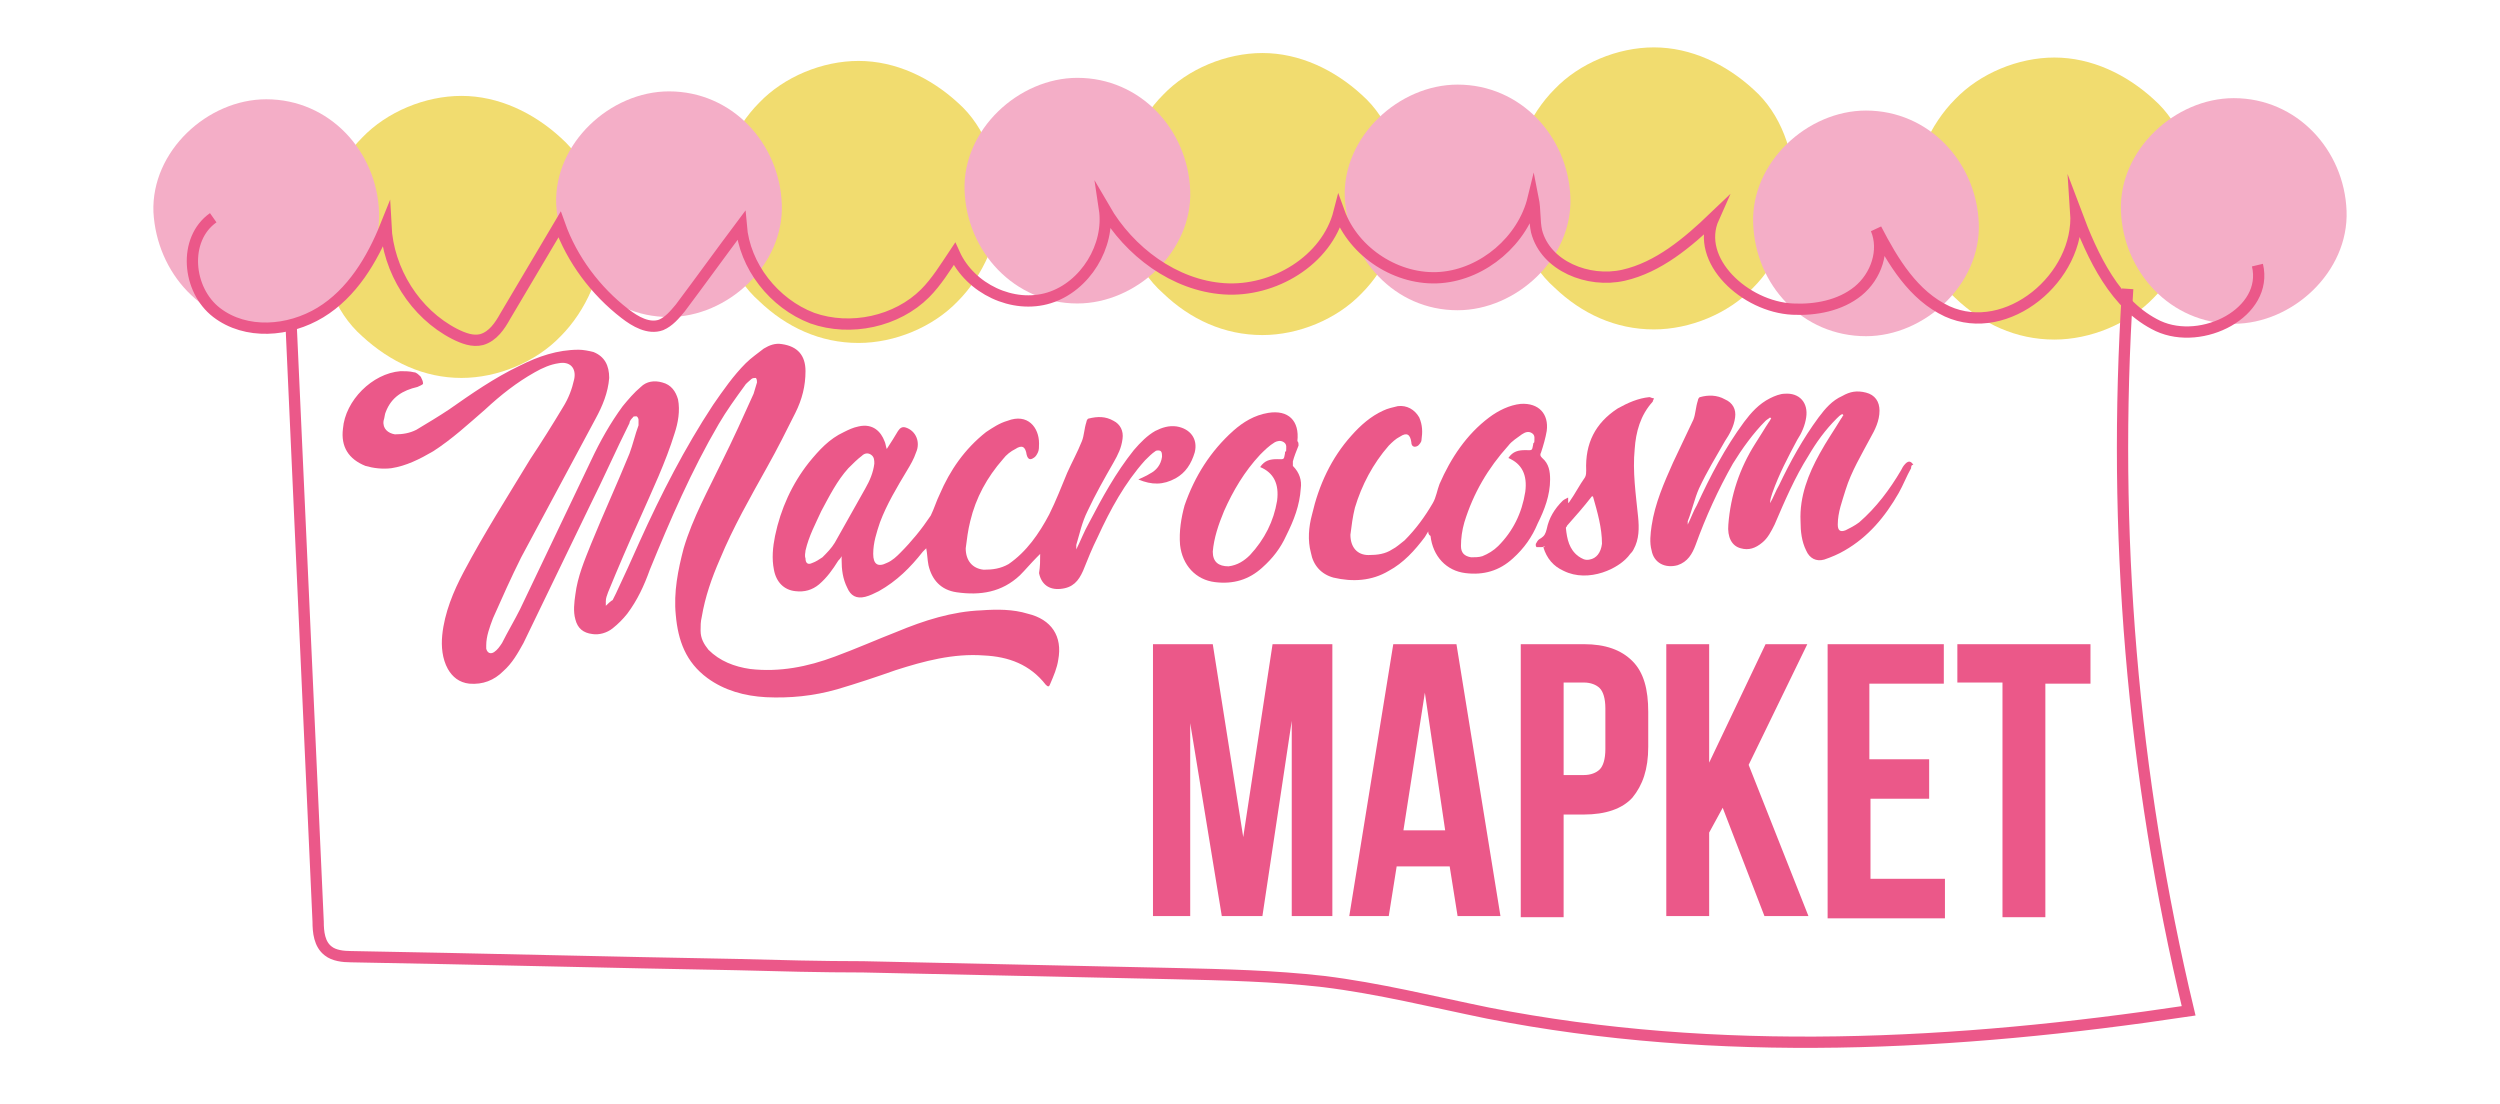 <?xml version="1.0" encoding="UTF-8"?> <svg xmlns="http://www.w3.org/2000/svg" xmlns:xlink="http://www.w3.org/1999/xlink" version="1.1" id="Слой_1" x="0px" y="0px" viewBox="0 0 221.6 97.9" style="enable-background:new 0 0 221.6 97.9;" xml:space="preserve"> <style type="text/css"> .st0{fill:#F1DC6F;} .st1{fill:#F4AEC7;} .st2{fill:#EB5889;} .st3{fill:none;stroke:#EB5889;stroke-miterlimit:10;} </style> <g> <path class="st0" d="M40.9,21"></path> <g> <path class="st0" d="M40.9,33.5c3.2,0,6.6-1.4,8.8-3.7c2.2-2.2,3.8-5.7,3.7-8.8c-0.1-3.2-1.2-6.6-3.7-8.8 c-2.4-2.2-5.5-3.7-8.8-3.7c-3.2,0-6.6,1.4-8.8,3.7c-2.2,2.2-3.8,5.7-3.7,8.8c0.1,3.2,1.2,6.6,3.7,8.8 C34.6,32.1,37.6,33.5,40.9,33.5L40.9,33.5z"></path> </g> </g> <g> <path class="st0" d="M76.1,17.9"></path> <g> <path class="st0" d="M76.1,30.4c3.2,0,6.6-1.4,8.8-3.7c2.2-2.2,3.8-5.7,3.7-8.8c-0.1-3.2-1.2-6.6-3.7-8.8 c-2.4-2.2-5.5-3.7-8.8-3.7c-3.2,0-6.6,1.4-8.8,3.7c-2.2,2.2-3.8,5.7-3.7,8.8c0.1,3.2,1.2,6.6,3.7,8.8C69.7,29,72.7,30.4,76.1,30.4 L76.1,30.4z"></path> </g> </g> <g> <path class="st0" d="M111.9,17.2"></path> <g> <path class="st0" d="M111.9,29.7c3.2,0,6.6-1.4,8.8-3.7c2.2-2.2,3.8-5.7,3.7-8.8c-0.1-3.2-1.2-6.6-3.7-8.8 c-2.4-2.2-5.5-3.7-8.8-3.7c-3.2,0-6.6,1.4-8.8,3.7c-2.2,2.2-3.8,5.7-3.7,8.8c0.1,3.2,1.2,6.6,3.7,8.8 C105.5,28.3,108.5,29.7,111.9,29.7L111.9,29.7z"></path> </g> </g> <g> <path class="st0" d="M146.6,16.7"></path> <g> <path class="st0" d="M146.6,29.2c3.2,0,6.6-1.4,8.8-3.7c2.2-2.2,3.8-5.7,3.7-8.8c-0.1-3.2-1.2-6.6-3.7-8.8 c-2.4-2.2-5.5-3.7-8.8-3.7c-3.2,0-6.6,1.4-8.8,3.7c-2.2,2.2-3.8,5.7-3.7,8.8c0.1,3.2,1.2,6.6,3.7,8.8 C140.2,27.8,143.2,29.2,146.6,29.2L146.6,29.2z"></path> </g> </g> <g> <path class="st0" d="M182.1,17.6"></path> <g> <path class="st0" d="M182.1,30.1c3.2,0,6.6-1.4,8.8-3.7c2.2-2.2,3.8-5.7,3.7-8.8c-0.1-3.2-1.2-6.6-3.7-8.8 c-2.4-2.2-5.5-3.7-8.8-3.7c-3.2,0-6.6,1.4-8.8,3.7c-2.2,2.2-3.8,5.7-3.7,8.8c0.1,3.2,1.2,6.6,3.7,8.8 C175.7,28.7,178.7,30.1,182.1,30.1L182.1,30.1z"></path> </g> </g> <g> <path class="st1" d="M23.6,18.8"></path> <g> <path class="st1" d="M23.6,28.8c5.2,0,10.2-4.6,10-10c-0.2-5.4-4.4-10-10-10c-5.2,0-10.2,4.6-10,10C13.9,24.2,18,28.8,23.6,28.8 L23.6,28.8z"></path> </g> </g> <g> <path class="st1" d="M59.3,18.1"></path> <g> <path class="st1" d="M59.3,28.1c5.2,0,10.2-4.6,10-10c-0.2-5.4-4.4-10-10-10c-5.2,0-10.2,4.6-10,10C49.6,23.5,53.7,28.1,59.3,28.1 L59.3,28.1z"></path> </g> </g> <g> <path class="st1" d="M95.5,16.9"></path> <g> <path class="st1" d="M95.5,26.9c5.2,0,10.2-4.6,10-10c-0.2-5.4-4.4-10-10-10c-5.2,0-10.2,4.6-10,10C85.7,22.3,89.9,26.9,95.5,26.9 L95.5,26.9z"></path> </g> </g> <g> <path class="st1" d="M129.2,17.5"></path> <g> <path class="st1" d="M129.2,27.5c5.2,0,10.2-4.6,10-10c-0.2-5.4-4.4-10-10-10c-5.2,0-10.2,4.6-10,10 C119.5,22.9,123.6,27.5,129.2,27.5L129.2,27.5z"></path> </g> </g> <g> <path class="st1" d="M165.4,19.8"></path> <g> <path class="st1" d="M165.4,29.8c5.2,0,10.2-4.6,10-10c-0.2-5.4-4.4-10-10-10c-5.2,0-10.2,4.6-10,10 C155.6,25.3,159.8,29.8,165.4,29.8L165.4,29.8z"></path> </g> </g> <g> <path class="st1" d="M198,18.7"></path> <g> <path class="st1" d="M198,28.7c5.2,0,10.2-4.6,10-10c-0.2-5.4-4.4-10-10-10c-5.2,0-10.2,4.6-10,10C188.2,24.1,192.4,28.7,198,28.7 L198,28.7z"></path> </g> </g> <g> <g> <g> <path class="st2" d="M169.4,41.5c-0.4,0.7-0.7,1.5-1.1,2.2c-1.2,2.1-2.7,3.9-4.8,5.1c-0.5,0.3-1.2,0.6-1.8,0.8 c-0.7,0.2-1.3-0.1-1.6-0.8c-0.4-0.8-0.5-1.7-0.5-2.6c-0.1-2.2,0.7-4.2,1.7-6c0.6-1.1,1.3-2.1,1.9-3.1c0.1-0.1,0.1-0.2,0.2-0.3 c0,0-0.1-0.1-0.1-0.1c-0.2,0.1-0.3,0.2-0.5,0.4c-1,1-1.8,2.1-2.5,3.3c-1.2,1.9-2.1,4-3,6.1c-0.3,0.6-0.6,1.2-1.1,1.6 c-0.6,0.5-1.2,0.7-1.9,0.5c-0.8-0.2-1.2-1-1.1-2.1c0.2-2.6,1-5,2.4-7.2c0.4-0.6,0.8-1.3,1.2-1.9c0.1-0.1,0.1-0.2,0.2-0.3 c0,0-0.1-0.1-0.1-0.1c-0.1,0.1-0.3,0.2-0.4,0.3c-1.1,1.1-2.1,2.5-2.9,3.8c-1.3,2.3-2.4,4.7-3.3,7.2c-0.3,0.8-0.7,1.5-1.6,1.8 c-1.1,0.3-2.1-0.2-2.3-1.3c-0.2-0.7-0.1-1.5,0-2.2c0.3-2,1.1-3.8,1.9-5.6c0.6-1.3,1.2-2.5,1.8-3.8c0.2-0.5,0.2-1.1,0.4-1.7 c0-0.1,0.1-0.3,0.2-0.3c0.7-0.2,1.5-0.2,2.2,0.2c0.7,0.3,1,0.9,0.9,1.6c-0.1,0.8-0.5,1.5-0.9,2.1c-0.8,1.4-1.6,2.7-2.3,4.2 c-0.4,0.9-0.6,1.9-1,2.9c0,0.1,0,0.2,0,0.3c0.3-0.6,0.5-1.2,0.8-1.7c1.2-2.6,2.5-5.1,4.2-7.4c0.6-0.8,1.3-1.6,2.3-2.1 c0.4-0.2,0.9-0.4,1.3-0.4c1.3-0.1,2.1,0.8,1.9,2.1c-0.1,0.7-0.4,1.4-0.8,2c-0.8,1.5-1.6,3-2.2,4.7c-0.1,0.3-0.2,0.6-0.2,0.9 c0.3-0.5,0.5-1.1,0.8-1.6c1-2.1,2.1-4.1,3.5-6c0.6-0.8,1.2-1.5,2.1-1.9c0.7-0.4,1.3-0.5,2.1-0.3c0.8,0.2,1.2,0.8,1.2,1.6 c0,0.9-0.4,1.7-0.8,2.4c-0.8,1.5-1.7,3-2.2,4.6c-0.3,1-0.7,2-0.7,3.1c0,0.5,0.2,0.7,0.7,0.5c0.4-0.2,0.8-0.4,1.2-0.7 c1.5-1.3,2.7-2.9,3.7-4.6c0.1-0.2,0.2-0.4,0.4-0.6c0.3-0.3,0.5-0.2,0.7,0.1C169.4,41.2,169.4,41.4,169.4,41.5z"></path> <path class="st2" d="M54.3,53.2c0.1-0.2,0.2-0.4,0.3-0.6c0.7-1.5,1.4-3,2.1-4.6c1.9-4.2,4-8.3,6.5-12.1c0.9-1.3,1.8-2.6,2.9-3.7 c0.5-0.5,1.1-0.9,1.6-1.3c0.5-0.3,1-0.5,1.6-0.4c1.4,0.2,2.1,1,2.1,2.4c0,1.3-0.3,2.5-0.9,3.7c-0.8,1.6-1.6,3.2-2.5,4.8 c-1.5,2.7-3,5.3-4.2,8.2c-0.7,1.6-1.3,3.3-1.6,5.1c-0.1,0.4-0.1,0.8-0.1,1.2c0,0.7,0.3,1.2,0.7,1.7c1,1,2.3,1.5,3.7,1.7 c2.6,0.3,5.1-0.2,7.5-1.1c1.9-0.7,3.7-1.5,5.5-2.2c2.4-1,4.9-1.8,7.5-1.9c1.4-0.1,2.8-0.1,4.1,0.3c2.1,0.5,3.1,2,2.7,4.1 c-0.1,0.7-0.4,1.4-0.7,2.1c-0.1,0.3-0.2,0.3-0.4,0.1c-1.4-1.8-3.3-2.5-5.5-2.6c-2.7-0.2-5.3,0.5-7.8,1.3 c-1.7,0.6-3.5,1.2-5.2,1.7c-2.1,0.6-4.2,0.8-6.3,0.7c-1.9-0.1-3.7-0.6-5.2-1.7c-1.9-1.4-2.6-3.3-2.8-5.6c-0.2-2,0.2-4,0.7-5.9 c0.8-2.7,2.2-5.2,3.4-7.7c1-2,1.9-4,2.8-6c0.1-0.3,0.2-0.7,0.3-1c0-0.1,0-0.3-0.1-0.4c-0.1,0-0.3,0-0.4,0.1 c-0.2,0.2-0.5,0.4-0.6,0.6c-0.8,1.1-1.6,2.2-2.3,3.4c-2.4,4.1-4.3,8.5-6.1,12.9c-0.5,1.4-1.1,2.7-2,3.9c-0.4,0.5-0.8,0.9-1.3,1.3 c-0.5,0.4-1.2,0.6-1.8,0.5c-0.8-0.1-1.3-0.5-1.5-1.3c-0.2-0.7-0.1-1.5,0-2.2c0.2-1.6,0.8-3,1.4-4.5c1.1-2.7,2.3-5.3,3.4-8 c0.3-0.8,0.5-1.7,0.8-2.5c0-0.2,0-0.4,0-0.5c0-0.1-0.1-0.3-0.2-0.3c-0.1,0-0.3,0-0.3,0.1c-0.1,0.1-0.3,0.3-0.3,0.5 c-1.2,2.4-2.3,4.9-3.5,7.3c-2,4.1-3.9,8.1-5.9,12.2c-0.5,0.9-1,1.8-1.8,2.5c-0.8,0.8-1.8,1.2-3,1.1c-0.9-0.1-1.5-0.6-1.9-1.3 c-0.5-0.9-0.6-2-0.5-3c0.2-2,1-3.9,1.9-5.6c1.8-3.4,3.9-6.7,5.9-10c1-1.5,2-3.1,2.9-4.6c0.5-0.8,0.8-1.6,1-2.5 c0.2-1-0.4-1.6-1.4-1.4c-0.7,0.1-1.4,0.4-2.1,0.8c-1.6,0.9-3,2-4.4,3.3c-1.5,1.3-2.9,2.6-4.6,3.7c-1.2,0.7-2.4,1.3-3.7,1.5 c-0.8,0.1-1.6,0-2.3-0.2c-1.5-0.6-2.2-1.7-2-3.3c0.2-2.5,2.6-4.9,5.1-5.1c0.4,0,0.8,0,1.2,0.1c0.2,0,0.4,0.2,0.6,0.4 c0.1,0.2,0.2,0.4,0.2,0.6c0,0.1-0.3,0.2-0.5,0.3c-1.3,0.3-2.3,0.9-2.8,2.2c-0.1,0.2-0.1,0.5-0.2,0.8c-0.1,0.7,0.4,1.1,1,1.2 c0.7,0,1.3-0.1,1.9-0.4c1-0.6,2-1.2,2.9-1.8c2-1.4,4-2.8,6.3-3.9c1.6-0.8,3.3-1.4,5.2-1.4c0.4,0,0.9,0.1,1.3,0.2 c1,0.4,1.4,1.2,1.4,2.3c-0.1,1.3-0.6,2.5-1.2,3.6c-2.2,4.1-4.4,8.2-6.6,12.3c-0.9,1.8-1.7,3.6-2.5,5.4c-0.3,0.8-0.6,1.6-0.6,2.4 c0,0.1,0,0.2,0,0.3c0.1,0.4,0.4,0.5,0.7,0.3c0.3-0.2,0.5-0.5,0.7-0.8c0.5-1,1.1-2,1.6-3c2.1-4.4,4.2-8.8,6.3-13.2 c0.8-1.7,1.7-3.3,2.8-4.8c0.5-0.6,1-1.2,1.6-1.7c0.5-0.5,1.2-0.6,1.9-0.4c0.8,0.2,1.2,0.8,1.4,1.5c0.2,1,0,2.1-0.3,3 c-0.8,2.6-2,5.1-3.1,7.6c-1,2.2-1.9,4.3-2.8,6.5c-0.1,0.3-0.2,0.5-0.2,0.8c0,0.1,0,0.3,0,0.4C54.2,53.2,54.3,53.2,54.3,53.2z"></path> <path class="st2" d="M92.2,49.1c-0.1,0.1-0.2,0.2-0.3,0.3c-0.5,0.5-1,1.1-1.5,1.6c-1.6,1.5-3.5,1.8-5.6,1.5 c-1.4-0.2-2.2-1.1-2.5-2.4c-0.1-0.5-0.1-1-0.2-1.5c-0.1,0.1-0.2,0.2-0.3,0.3c-1.1,1.4-2.3,2.6-3.9,3.5c-0.4,0.2-0.8,0.4-1.2,0.5 c-0.8,0.2-1.3-0.1-1.6-0.8c-0.4-0.8-0.5-1.6-0.5-2.5c0-0.1,0-0.1,0-0.3c-0.1,0.2-0.2,0.3-0.3,0.4c-0.5,0.8-1,1.5-1.7,2.1 c-0.6,0.5-1.3,0.7-2.1,0.6c-1-0.1-1.7-0.8-1.9-1.9c-0.2-1-0.1-2,0.1-3c0.5-2.4,1.5-4.6,3-6.5c0.9-1.1,1.8-2.1,3.1-2.7 c0.4-0.2,0.8-0.4,1.3-0.5c1.3-0.3,2,0.5,2.3,1.3c0.1,0.2,0.1,0.4,0.2,0.7c0.4-0.6,0.7-1.1,1-1.6c0.2-0.3,0.4-0.4,0.7-0.3 c0.9,0.3,1.3,1.3,0.9,2.2c-0.2,0.6-0.5,1.1-0.8,1.6c-0.9,1.5-1.8,3-2.4,4.6c-0.3,0.9-0.6,1.8-0.6,2.8c0,0.9,0.4,1.2,1.2,0.8 c0.5-0.2,0.9-0.6,1.2-0.9c1-1,1.9-2.1,2.7-3.3c0.3-0.6,0.5-1.3,0.8-1.9c0.9-2.1,2.2-4,4.1-5.5c0.6-0.4,1.2-0.8,1.9-1 c1.8-0.7,2.8,0.6,2.8,2c0,0.3,0,0.6-0.1,0.8c-0.1,0.2-0.2,0.4-0.4,0.5c-0.3,0.2-0.5,0.1-0.6-0.3c-0.1-0.7-0.4-0.9-1-0.5 c-0.4,0.2-0.8,0.5-1.1,0.9c-1.4,1.6-2.4,3.4-2.9,5.5c-0.2,0.8-0.3,1.6-0.4,2.4c0,1.1,0.6,1.8,1.6,1.9c0.8,0,1.5-0.1,2.2-0.5 c1.6-1.1,2.7-2.7,3.6-4.4c0.6-1.2,1.1-2.5,1.6-3.7c0.4-0.9,0.9-1.8,1.3-2.8c0.2-0.5,0.2-1.1,0.4-1.7c0-0.1,0.1-0.3,0.2-0.3 c0.8-0.2,1.5-0.2,2.2,0.2c0.6,0.3,0.9,0.9,0.8,1.6c-0.1,0.8-0.4,1.4-0.8,2.1c-0.8,1.4-1.6,2.8-2.3,4.3c-0.5,1-0.7,2-1,3 c0,0.1,0,0.2,0,0.4c0.4-0.8,0.7-1.6,1.1-2.3c1.2-2.3,2.4-4.5,4-6.5c0.6-0.7,1.2-1.3,1.9-1.7c0.6-0.3,1.2-0.5,1.9-0.4 c1.2,0.2,1.9,1.1,1.6,2.3c-0.3,1-0.8,1.8-1.7,2.3c-1.1,0.6-2.1,0.6-3.3,0.1c0.4-0.2,0.7-0.3,1-0.5c0.6-0.3,1-0.8,1.1-1.5 c0-0.2,0-0.4-0.1-0.5c-0.1-0.1-0.4-0.1-0.5,0c-0.3,0.2-0.6,0.5-0.9,0.8c-1.8,2-3.1,4.4-4.2,6.8c-0.5,1-0.9,2-1.3,3 c-0.4,0.9-0.9,1.5-2,1.6c-1,0.1-1.7-0.4-1.9-1.4C92.2,50.2,92.2,49.7,92.2,49.1z M71.4,48.8c0,0.2-0.1,0.4,0,0.7 c0,0.4,0.2,0.6,0.6,0.4c0.3-0.1,0.6-0.3,0.9-0.5c0.4-0.4,0.8-0.8,1.1-1.3c0.9-1.6,1.8-3.2,2.7-4.8c0.4-0.7,0.7-1.4,0.8-2.2 c0-0.3,0-0.6-0.3-0.8c-0.3-0.2-0.6-0.1-0.8,0.1c-0.4,0.3-0.8,0.7-1.2,1.1c-1,1.1-1.7,2.5-2.4,3.8C72.3,46.4,71.7,47.5,71.4,48.8z "></path> <path class="st2" d="M126.6,47.1c-0.1,0.2-0.2,0.3-0.3,0.5c-0.9,1.2-1.9,2.3-3.2,3c-1.5,0.9-3.2,1-4.9,0.6 c-1.1-0.3-1.8-1.1-2-2.2c-0.3-1.1-0.2-2.3,0.1-3.4c0.6-2.6,1.7-5,3.5-7c0.8-0.9,1.7-1.7,2.8-2.2c0.4-0.2,0.9-0.3,1.3-0.4 c0.8-0.1,1.5,0.3,1.9,1c0.3,0.7,0.3,1.3,0.2,2c0,0.2-0.2,0.4-0.3,0.5c-0.3,0.2-0.6,0.1-0.6-0.3c-0.1-0.7-0.4-0.9-1-0.5 c-0.4,0.2-0.7,0.5-1,0.8c-1.4,1.6-2.4,3.5-3,5.5c-0.2,0.8-0.3,1.6-0.4,2.4c0,1.1,0.6,1.8,1.6,1.8c0.8,0,1.5-0.1,2.1-0.5 c0.4-0.2,0.7-0.5,1.1-0.8c1-1,1.8-2.1,2.5-3.3c0.3-0.5,0.4-1.2,0.6-1.7c1-2.3,2.4-4.4,4.4-5.9c0.8-0.6,1.8-1.1,2.8-1.2 c1.6-0.1,2.5,0.9,2.3,2.4c-0.1,0.6-0.3,1.3-0.5,1.9c-0.1,0.2-0.1,0.3,0.1,0.5c0.6,0.5,0.7,1.2,0.7,1.9c0,1.4-0.5,2.7-1.1,3.9 c-0.5,1.2-1.2,2.2-2.2,3.1c-1.2,1.1-2.6,1.5-4.2,1.3c-1.7-0.2-2.9-1.5-3.1-3.3C126.6,47.4,126.6,47.2,126.6,47.1z M133.7,40.6 c0.4-0.6,0.9-0.7,1.5-0.7c0.6,0,0.6,0.1,0.7-0.5c0-0.1,0-0.1,0.1-0.2c0-0.3,0.1-0.6-0.2-0.8c-0.3-0.2-0.6-0.1-0.9,0.1 c-0.4,0.3-0.9,0.6-1.2,1c-1.8,2-3.1,4.2-3.9,6.8c-0.2,0.7-0.3,1.4-0.3,2.1c0,0.6,0.3,0.9,0.9,1c0.3,0,0.7,0,1-0.1 c0.5-0.2,1-0.5,1.4-0.9c1.3-1.3,2.1-2.9,2.4-4.8C135.4,42.1,134.9,41.1,133.7,40.6z"></path> <path class="st2" d="M115.1,39.5c-0.2,0.5-0.4,1-0.5,1.4c0,0.1,0,0.3,0,0.4c0.6,0.6,0.8,1.3,0.7,2c-0.1,1.5-0.6,2.8-1.3,4.2 c-0.5,1.1-1.2,2-2.1,2.8c-1.2,1.1-2.6,1.5-4.2,1.3c-1.7-0.2-2.9-1.5-3.1-3.3c-0.1-1.2,0.1-2.4,0.4-3.5c0.9-2.6,2.3-4.8,4.3-6.6 c0.9-0.8,1.9-1.4,3.1-1.6c1.8-0.3,2.8,0.7,2.6,2.5C115.1,39.2,115.1,39.3,115.1,39.5C115.1,39.4,115.1,39.5,115.1,39.5z M111.7,41.4c0.4-0.6,0.9-0.7,1.5-0.7c0.6,0,0.6,0.1,0.7-0.5c0-0.1,0-0.2,0.1-0.2c0-0.3,0.1-0.6-0.2-0.8c-0.3-0.2-0.6-0.1-0.8,0 c-0.5,0.3-0.9,0.7-1.3,1.1c-1.4,1.5-2.4,3.2-3.2,5c-0.5,1.2-0.9,2.4-1,3.6c0,0.9,0.5,1.3,1.4,1.3c0.8-0.1,1.4-0.5,1.9-1 c1.3-1.4,2.1-3,2.4-4.8C113.4,42.9,112.9,41.9,111.7,41.4z"></path> <path class="st2" d="M136.9,48.4c-0.1,0.1-0.2,0.1-0.3,0.1c-0.1,0-0.3,0-0.4,0c-0.1-0.1-0.1-0.3,0-0.4c0.1-0.2,0.2-0.3,0.4-0.4 c0.3-0.2,0.4-0.4,0.5-0.8c0.2-1,0.7-1.8,1.4-2.5c0.1-0.1,0.3-0.2,0.5-0.3c0,0.2,0,0.3,0,0.5c0,0,0.1-0.1,0.1-0.1 c0.5-0.7,0.9-1.5,1.4-2.2c0.1-0.2,0.1-0.4,0.1-0.6c-0.1-2.4,0.8-4.2,2.8-5.5c0.9-0.5,1.8-0.9,2.8-1c0.1,0,0.2,0.1,0.4,0.1 c0,0.1-0.1,0.2-0.1,0.3c-1.1,1.2-1.5,2.7-1.6,4.2c-0.2,2,0.1,4,0.3,6c0.1,1,0.1,2-0.4,2.9c-0.1,0.2-0.2,0.3-0.3,0.4 c-0.9,1.3-3.7,2.6-5.9,1.5c-0.9-0.4-1.5-1.1-1.8-2.1C136.9,48.5,136.9,48.5,136.9,48.4z M141.2,44c-0.1,0-0.1,0-0.1,0 c-0.7,0.9-1.4,1.7-2.2,2.6c0,0.1-0.1,0.1-0.1,0.2c0.1,1,0.3,1.9,1.1,2.5c0.3,0.2,0.6,0.4,1,0.3c0.6-0.1,1-0.6,1.1-1.4 C142,46.8,141.6,45.4,141.2,44z"></path> </g> </g> </g> <g> <path class="st2" d="M110.2,74.2l2.6-17.1h5.3v24.1h-3.6V63.9l-2.6,17.3h-3.6l-2.8-17.1v17.1h-3.3V57.1h5.3L110.2,74.2z"></path> <path class="st2" d="M133,81.2h-3.8l-0.7-4.4h-4.7l-0.7,4.4h-3.5l3.9-24.1h5.6L133,81.2z M124.4,73.6h3.7l-1.8-12.2L124.4,73.6z"></path> <path class="st2" d="M140.4,57.1c1.9,0,3.3,0.5,4.3,1.5s1.4,2.5,1.4,4.5v3.1c0,2-0.5,3.4-1.4,4.5c-0.9,1-2.4,1.5-4.3,1.5h-1.8v9.1 h-3.8V57.1H140.4z M138.6,60.5v8.2h1.8c0.6,0,1.1-0.2,1.4-0.5c0.3-0.3,0.5-0.9,0.5-1.8v-3.6c0-0.9-0.2-1.5-0.5-1.8 c-0.3-0.3-0.8-0.5-1.4-0.5H138.6z"></path> <path class="st2" d="M152.7,71.6l-1.2,2.2v7.4h-3.8V57.1h3.8v10.5l5-10.5h3.7L155,67.8l5.3,13.4h-3.9L152.7,71.6z"></path> <path class="st2" d="M165.8,67.3h5.2v3.5h-5.2v7.1h6.6v3.5H162V57.1h10.3v3.5h-6.6V67.3z"></path> <path class="st2" d="M173.6,57.1h11.7v3.5h-4v20.7h-3.8V60.5h-4V57.1z"></path> </g> <path class="st3" d="M25.8,28.7c0.8,17.7,1.6,35.4,2.4,53c0,0.9,0.1,2,0.9,2.6c0.5,0.4,1.3,0.5,2,0.5c11.4,0.2,22.8,0.5,34.2,0.7 c3.7,0.1,7.5,0.2,11.2,0.2c9.2,0.2,18.4,0.4,27.6,0.6c4.4,0.1,8.8,0.2,13.2,0.7c4.9,0.6,9.7,1.8,14.6,2.8c20.4,4,41.5,2.9,62.1-0.2 c-5-20.9-6.8-42.5-5.4-64"></path> <path class="st3" d="M18.9,19.3c-2.7,1.9-2.3,6.4,0.3,8.4s6.4,1.7,9.2,0s4.6-4.7,5.8-7.7c0.2,4,2.6,7.8,6.1,9.6 c0.8,0.4,1.6,0.7,2.4,0.5c1-0.3,1.6-1.2,2.1-2.1c1.6-2.7,3.2-5.4,4.8-8.1c1.1,3.1,3.2,5.9,5.8,7.9c0.9,0.7,2.1,1.4,3.2,1 c0.7-0.3,1.2-0.9,1.7-1.5c1.8-2.4,3.6-4.9,5.4-7.3c0.3,3.6,2.9,6.9,6.3,8.2c3.4,1.2,7.5,0.3,10-2.2c1-1,1.8-2.3,2.6-3.5 c1.4,3.1,5.2,4.9,8.4,3.9c3.2-1,5.4-4.6,4.9-7.9c2.2,3.8,6.2,6.8,10.6,7.1c4.4,0.3,9.1-2.5,10.2-6.8c1.3,3.6,5.2,6.1,9,5.8 s7.3-3.3,8.2-7c0.2,1,0.1,2,0.3,2.9c0.8,3.1,4.6,4.6,7.7,3.9c3.1-0.7,5.7-2.9,8-5.1c-1.7,3.8,2.8,7.9,7,8.1c2,0.1,4.2-0.3,5.8-1.6 c1.6-1.3,2.4-3.6,1.6-5.5c1.5,2.9,3.3,5.9,6.3,7.3c5.3,2.4,11.8-3,11.4-8.8c1.5,4,3.5,8.3,7.3,10.1c3.9,1.8,9.8-1.2,8.8-5.4"></path> </svg> 
